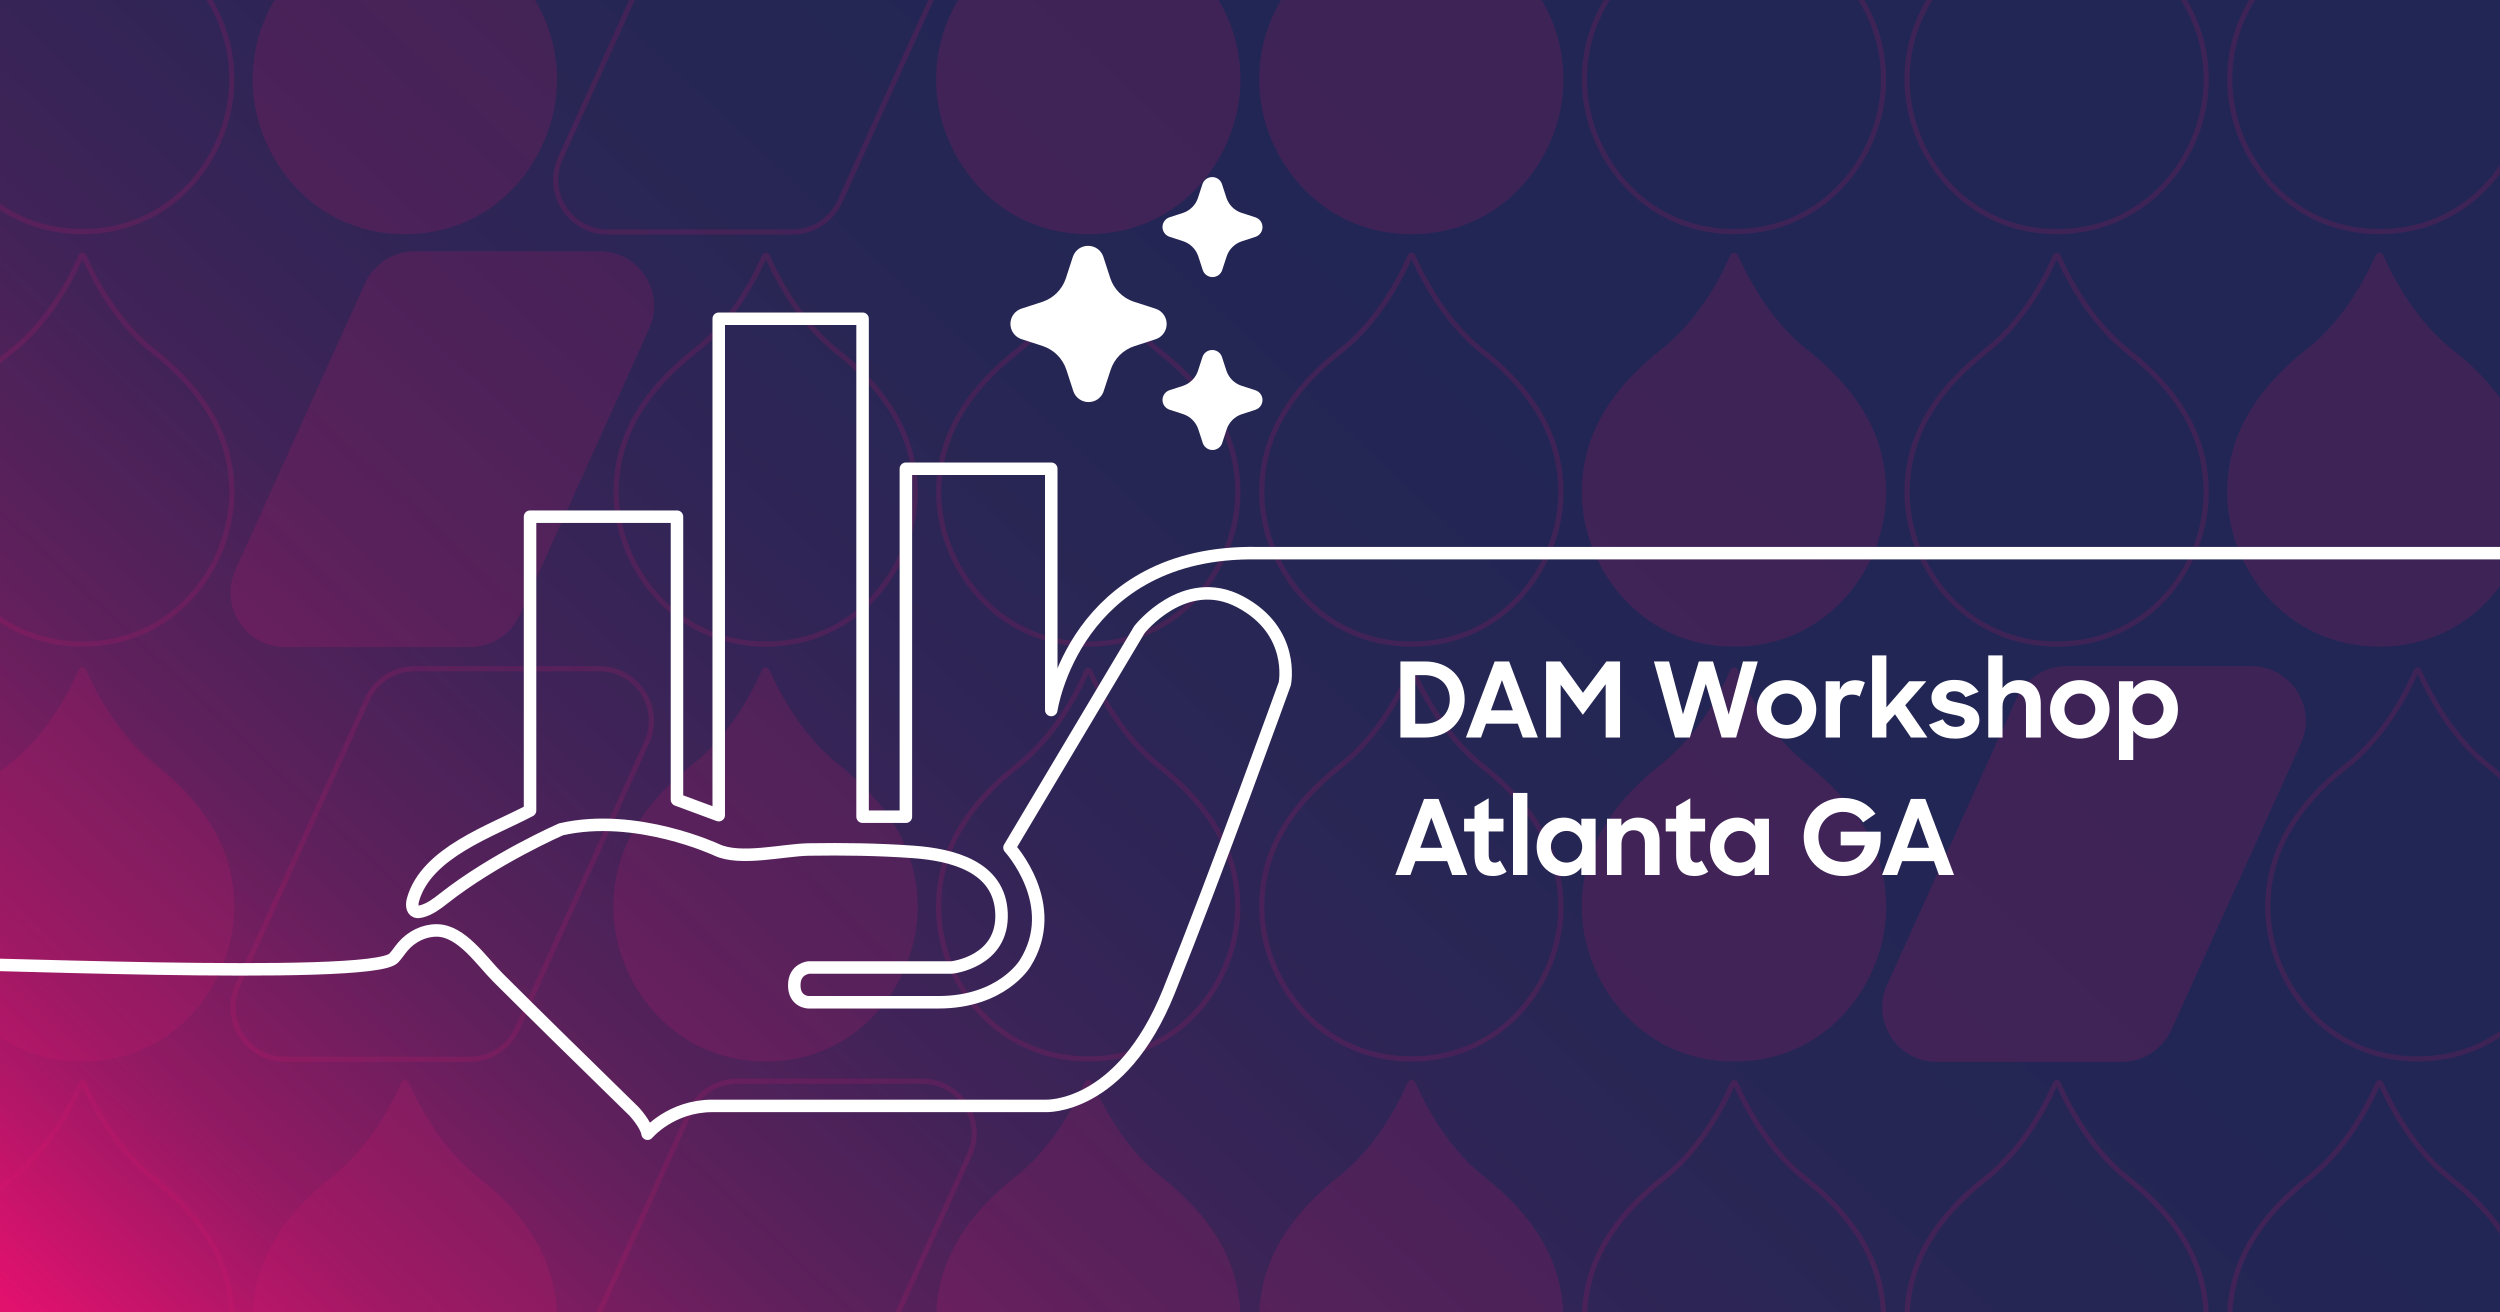 <svg width="1200" height="630" viewBox="0 0 1200 630" fill="none" xmlns="http://www.w3.org/2000/svg">
<rect x="0" y="0" width="1200" height="630" fill="#808080" stroke="none"/>
<g clip-path="url(#clip0_9125_3192)">
<rect width="1200" height="630" fill="white"/>
<rect width="1200" height="630" fill="url(#paint0_linear_9125_3192)"/>
<g style="mix-blend-mode:color-dodge" opacity="0.15" clip-path="url(#clip1_9125_3192)">
<path d="M73.687 -29.325C58.235 -41.48 48.436 -58.439 43.348 -68.427L40.804 -73.797L40.138 -75.181C39.911 -75.651 39.242 -75.653 39.013 -75.184L37.506 -72.101L35.621 -68.05C30.534 -57.968 20.64 -41.291 5.282 -29.325C-18.084 -10.858 -32.312 11.002 -32.312 38.326C-32.312 73.188 -5.082 111.159 39.579 111.159C84.24 111.159 111.281 73.188 111.281 38.326C111.281 11.002 97.148 -10.858 73.687 -29.325Z" stroke="#E1126E" stroke-width="2.5"/>
<path d="M228.53 -29.325C213.078 -41.48 203.279 -58.439 198.191 -68.427L195.647 -73.797L194.981 -75.181C194.754 -75.651 194.085 -75.653 193.856 -75.184L192.349 -72.101L190.465 -68.05C185.377 -57.968 175.483 -41.291 160.125 -29.325C136.758 -10.858 122.531 11.002 122.531 38.326C122.531 73.188 149.761 111.159 194.422 111.159C239.083 111.159 266.124 73.188 266.124 38.326C266.124 11.002 251.991 -10.858 228.53 -29.325Z" fill="#E1126E" stroke="#E1126E" stroke-width="2.5"/>
<path d="M442.576 -76.154C460.739 -76.154 472.84 -57.398 465.354 -40.85L403.155 96.65C399.108 105.597 390.197 111.346 380.377 111.346L291.747 111.346C273.584 111.346 261.483 92.591 268.969 76.042L331.168 -61.458C335.216 -70.405 344.126 -76.154 353.946 -76.154H442.576Z" stroke="#E1126E" stroke-width="2.5"/>
<path d="M556.573 -29.325C541.121 -41.48 531.322 -58.439 526.234 -68.427L523.69 -73.797L523.024 -75.181C522.797 -75.651 522.128 -75.653 521.899 -75.184L520.392 -72.101L518.508 -68.05C513.42 -57.968 503.526 -41.291 488.168 -29.325C464.802 -10.858 450.574 11.002 450.574 38.326C450.574 73.188 477.804 111.159 522.465 111.159C567.126 111.159 594.167 73.188 594.167 38.326C594.167 11.002 580.034 -10.858 556.573 -29.325Z" fill="#E1126E" stroke="#E1126E" stroke-width="2.5"/>
<path d="M73.687 168.675C58.235 156.521 48.436 139.561 43.348 129.573L40.804 124.203L40.138 122.819C39.911 122.349 39.242 122.347 39.013 122.816L37.506 125.899L35.621 129.95C30.534 140.032 20.64 156.709 5.282 168.675C-18.084 187.142 -32.312 209.002 -32.312 236.326C-32.312 271.188 -5.082 309.159 39.579 309.159C84.24 309.159 111.281 271.188 111.281 236.326C111.281 209.002 97.148 187.142 73.687 168.675Z" stroke="#E1126E" stroke-width="2.5"/>
<path d="M287.733 121.846C305.896 121.846 317.997 140.602 310.511 157.15L248.312 294.65C244.265 303.597 235.354 309.346 225.534 309.346L136.904 309.346C118.741 309.346 106.64 290.591 114.126 274.042L176.325 136.542C180.373 127.595 189.283 121.846 199.103 121.846H287.733Z" fill="#E1126E"/>
<path d="M287.733 121.846C305.896 121.846 317.997 140.602 310.511 157.15L248.312 294.65C244.265 303.597 235.354 309.346 225.534 309.346L136.904 309.346C118.741 309.346 106.64 290.591 114.126 274.042L176.325 136.542C180.373 127.595 189.283 121.846 199.103 121.846H287.733Z" stroke="#E1126E" stroke-width="2.5"/>
<path d="M401.73 168.675C386.278 156.521 376.479 139.561 371.391 129.573L368.847 124.203L368.181 122.819C367.954 122.349 367.285 122.347 367.056 122.816L365.549 125.899L363.665 129.95C358.577 140.032 348.684 156.709 333.326 168.675C309.959 187.142 295.731 209.002 295.731 236.326C295.731 271.188 322.961 309.159 367.622 309.159C412.283 309.159 439.324 271.188 439.324 236.326C439.324 209.002 425.191 187.142 401.73 168.675Z" stroke="#E1126E" stroke-width="2.5"/>
<path d="M556.573 168.675C541.121 156.521 531.322 139.561 526.234 129.573L523.69 124.203L523.024 122.819C522.797 122.349 522.128 122.347 521.899 122.816L520.392 125.899L518.508 129.95C513.42 140.032 503.526 156.709 488.168 168.675C464.802 187.142 450.574 209.002 450.574 236.326C450.574 271.188 477.804 309.159 522.465 309.159C567.126 309.159 594.167 271.188 594.167 236.326C594.167 209.002 580.034 187.142 556.573 168.675Z" stroke="#E1126E" stroke-width="2.5"/>
<path d="M711.644 -29.325C696.191 -41.48 686.392 -58.439 681.305 -68.427L678.761 -73.797L678.095 -75.181C677.868 -75.651 677.199 -75.653 676.97 -75.184L675.463 -72.101L673.578 -68.05C668.49 -57.968 658.597 -41.291 643.239 -29.325C619.872 -10.858 605.645 11.002 605.645 38.326C605.645 73.188 632.875 111.159 677.536 111.159C722.197 111.159 749.238 73.188 749.238 38.326C749.238 11.002 735.105 -10.858 711.644 -29.325Z" fill="#E1126E" stroke="#E1126E" stroke-width="2.5"/>
<path d="M866.519 -29.325C851.066 -41.48 841.267 -58.439 836.179 -68.427L833.635 -73.797L832.969 -75.181C832.743 -75.651 832.074 -75.653 831.845 -75.184L830.338 -72.101L828.453 -68.05C823.365 -57.968 813.472 -41.291 798.114 -29.325C774.747 -10.858 760.52 11.002 760.52 38.326C760.52 73.188 787.75 111.159 832.411 111.159C877.071 111.159 904.113 73.188 904.113 38.326C904.113 11.002 889.98 -10.858 866.519 -29.325Z" stroke="#E1126E" stroke-width="2.5"/>
<path d="M1021.39 -29.325C1005.94 -41.48 996.143 -58.439 991.055 -68.427L988.511 -73.797L987.845 -75.181C987.618 -75.651 986.949 -75.653 986.72 -75.184L985.213 -72.101L983.329 -68.05C978.241 -57.968 968.348 -41.291 952.989 -29.325C929.623 -10.858 915.395 11.002 915.395 38.326C915.395 73.188 942.625 111.159 987.286 111.159C1031.95 111.159 1058.99 73.188 1058.99 38.326C1058.99 11.002 1044.86 -10.858 1021.39 -29.325Z" stroke="#E1126E" stroke-width="2.5"/>
<path d="M1176.27 -29.325C1160.82 -41.48 1151.02 -58.439 1145.93 -68.427L1143.39 -73.797L1142.72 -75.181C1142.49 -75.651 1141.82 -75.653 1141.59 -75.184L1140.09 -72.101L1138.2 -68.05C1133.12 -57.968 1123.22 -41.291 1107.86 -29.325C1084.5 -10.858 1070.27 11.002 1070.27 38.326C1070.27 73.188 1097.5 111.159 1142.16 111.159C1186.82 111.159 1213.86 73.188 1213.86 38.326C1213.86 11.002 1199.73 -10.858 1176.27 -29.325Z" stroke="#E1126E" stroke-width="2.5"/>
<path d="M711.644 168.675C696.191 156.521 686.392 139.561 681.305 129.573L678.761 124.203L678.095 122.819C677.868 122.349 677.199 122.347 676.97 122.816L675.463 125.899L673.578 129.95C668.49 140.032 658.597 156.709 643.239 168.675C619.872 187.142 605.645 209.002 605.645 236.326C605.645 271.188 632.875 309.159 677.536 309.159C722.197 309.159 749.238 271.188 749.238 236.326C749.238 209.002 735.105 187.142 711.644 168.675Z" stroke="#E1126E" stroke-width="2.5"/>
<path d="M866.519 168.675C851.066 156.521 841.267 139.561 836.179 129.573L833.635 124.203L832.969 122.819C832.743 122.349 832.074 122.347 831.845 122.816L830.338 125.899L828.453 129.95C823.365 140.032 813.472 156.709 798.114 168.675C774.747 187.142 760.52 209.002 760.52 236.326C760.52 271.188 787.75 309.159 832.411 309.159C877.071 309.159 904.113 271.188 904.113 236.326C904.113 209.002 889.98 187.142 866.519 168.675Z" fill="#E1126E" stroke="#E1126E" stroke-width="2.5"/>
<path d="M1021.39 168.675C1005.94 156.521 996.143 139.561 991.055 129.573L988.511 124.203L987.845 122.819C987.618 122.349 986.949 122.347 986.72 122.816L985.213 125.899L983.329 129.95C978.241 140.032 968.348 156.709 952.989 168.675C929.623 187.142 915.395 209.002 915.395 236.326C915.395 271.188 942.625 309.159 987.286 309.159C1031.95 309.159 1058.99 271.188 1058.99 236.326C1058.99 209.002 1044.86 187.142 1021.39 168.675Z" stroke="#E1126E" stroke-width="2.5"/>
<path d="M1176.27 168.675C1160.82 156.521 1151.02 139.561 1145.93 129.573L1143.39 124.203L1142.72 122.819C1142.49 122.349 1141.82 122.347 1141.59 122.816L1140.09 125.899L1138.2 129.95C1133.12 140.032 1123.22 156.709 1107.86 168.675C1084.5 187.142 1070.27 209.002 1070.27 236.326C1070.27 271.188 1097.5 309.159 1142.16 309.159C1186.82 309.159 1213.86 271.188 1213.86 236.326C1213.86 209.002 1199.73 187.142 1176.27 168.675Z" fill="#E1126E" stroke="#E1126E" stroke-width="2.5"/>
<path d="M73.623 367.8C58.17 355.646 48.371 338.686 43.283 328.698L40.74 323.328L40.074 321.944C39.847 321.474 39.178 321.472 38.949 321.941L37.442 325.024L35.557 329.075C30.47 339.157 20.576 355.834 5.218 367.8C-18.149 386.267 -32.376 408.127 -32.376 435.451C-32.376 470.313 -5.146 508.284 39.515 508.284C84.175 508.284 111.217 470.313 111.217 435.451C111.217 408.127 97.084 386.267 73.623 367.8Z" fill="#E1126E" stroke="#E1126E" stroke-width="2.5"/>
<path d="M287.669 320.971C305.832 320.971 317.933 339.727 310.447 356.275L248.248 493.775C244.201 502.722 235.29 508.471 225.47 508.471L136.84 508.471C118.677 508.471 106.576 489.716 114.062 473.167L176.261 335.667C180.308 326.72 189.219 320.971 199.039 320.971H287.669Z" stroke="#E1126E" stroke-width="2.5"/>
<path d="M401.666 367.8C386.214 355.646 376.415 338.686 371.327 328.698L368.783 323.328L368.117 321.944C367.89 321.474 367.221 321.472 366.992 321.941L365.485 325.024L363.601 329.075C358.513 339.157 348.619 355.834 333.261 367.8C309.895 386.267 295.667 408.127 295.667 435.451C295.667 470.313 322.897 508.284 367.558 508.284C412.219 508.284 439.26 470.313 439.26 435.451C439.26 408.127 425.127 386.267 401.666 367.8Z" fill="#E1126E" stroke="#E1126E" stroke-width="2.5"/>
<path d="M556.509 367.8C541.057 355.646 531.258 338.686 526.17 328.698L523.626 323.328L522.96 321.944C522.733 321.474 522.064 321.472 521.835 321.941L520.328 325.024L518.444 329.075C513.356 339.157 503.462 355.834 488.104 367.8C464.738 386.267 450.51 408.127 450.51 435.451C450.51 470.313 477.74 508.284 522.401 508.284C567.062 508.284 594.103 470.313 594.103 435.451C594.103 408.127 579.97 386.267 556.509 367.8Z" stroke="#E1126E" stroke-width="2.5"/>
<path d="M73.687 565.8C58.235 553.646 48.436 536.686 43.348 526.698L40.804 521.328L40.138 519.944C39.911 519.474 39.242 519.472 39.013 519.941L37.506 523.024L35.621 527.075C30.534 537.157 20.64 553.834 5.282 565.8C-18.084 584.267 -32.312 606.127 -32.312 633.451C-32.312 668.313 -5.082 706.284 39.579 706.284C84.24 706.284 111.281 668.313 111.281 633.451C111.281 606.127 97.148 584.267 73.687 565.8Z" stroke="#E1126E" stroke-width="2.5"/>
<path d="M228.53 565.8C213.078 553.646 203.279 536.686 198.191 526.698L195.647 521.328L194.981 519.944C194.754 519.474 194.085 519.472 193.856 519.941L192.349 523.024L190.465 527.075C185.377 537.157 175.483 553.834 160.125 565.8C136.758 584.267 122.531 606.127 122.531 633.451C122.531 668.313 149.761 706.284 194.422 706.284C239.083 706.284 266.124 668.313 266.124 633.451C266.124 606.127 251.991 584.267 228.53 565.8Z" fill="#E1126E" stroke="#E1126E" stroke-width="2.5"/>
<path d="M442.576 518.971C460.739 518.971 472.84 537.727 465.354 554.275L403.155 691.775C399.108 700.722 390.197 706.471 380.377 706.471L291.747 706.471C273.584 706.471 261.483 687.716 268.969 671.167L331.168 533.667C335.216 524.72 344.126 518.971 353.946 518.971H442.576Z" stroke="#E1126E" stroke-width="2.5"/>
<path d="M556.573 565.8C541.121 553.646 531.322 536.686 526.234 526.698L523.69 521.328L523.024 519.944C522.797 519.474 522.128 519.472 521.899 519.941L520.392 523.024L518.508 527.075C513.42 537.157 503.526 553.834 488.168 565.8C464.802 584.267 450.574 606.127 450.574 633.451C450.574 668.313 477.804 706.284 522.465 706.284C567.126 706.284 594.167 668.313 594.167 633.451C594.167 606.127 580.034 584.267 556.573 565.8Z" fill="#E1126E" stroke="#E1126E" stroke-width="2.5"/>
<path d="M711.644 367.8C696.191 355.646 686.392 338.686 681.305 328.698L678.761 323.328L678.095 321.944C677.868 321.474 677.199 321.472 676.97 321.941L675.463 325.024L673.578 329.075C668.49 339.157 658.597 355.834 643.239 367.8C619.872 386.267 605.645 408.127 605.645 435.451C605.645 470.313 632.875 508.284 677.536 508.284C722.197 508.284 749.238 470.313 749.238 435.451C749.238 408.127 735.105 386.267 711.644 367.8Z" stroke="#E1126E" stroke-width="2.5"/>
<path d="M866.519 367.8C851.066 355.646 841.267 338.686 836.179 328.698L833.635 323.328L832.969 321.944C832.743 321.474 832.074 321.472 831.845 321.941L830.338 325.024L828.453 329.075C823.365 339.157 813.472 355.834 798.114 367.8C774.747 386.267 760.52 408.127 760.52 435.451C760.52 470.313 787.75 508.284 832.411 508.284C877.071 508.284 904.113 470.313 904.113 435.451C904.113 408.127 889.98 386.267 866.519 367.8Z" fill="#E1126E" stroke="#E1126E" stroke-width="2.5"/>
<path d="M1080.57 320.971C1098.73 320.971 1110.83 339.727 1103.34 356.275L1041.14 493.775C1037.1 502.722 1028.19 508.471 1018.37 508.471L929.736 508.471C911.573 508.471 899.472 489.716 906.958 473.167L969.157 335.667C973.204 326.72 982.115 320.971 991.935 320.971H1080.57Z" fill="#E1126E"/>
<path d="M1080.57 320.971C1098.73 320.971 1110.83 339.727 1103.34 356.275L1041.14 493.775C1037.1 502.722 1028.19 508.471 1018.37 508.471L929.736 508.471C911.573 508.471 899.472 489.716 906.958 473.167L969.157 335.667C973.204 326.72 982.115 320.971 991.935 320.971H1080.57Z" stroke="#E1126E" stroke-width="2.5"/>
<path d="M1194.56 367.8C1179.11 355.646 1169.31 338.686 1164.22 328.698L1161.68 323.328L1161.01 321.944C1160.79 321.474 1160.12 321.472 1159.89 321.941L1158.38 325.024L1156.5 329.075C1151.41 339.157 1141.52 355.834 1126.16 367.8C1102.79 386.267 1088.56 408.127 1088.56 435.451C1088.56 470.313 1115.79 508.284 1160.45 508.284C1205.11 508.284 1232.16 470.313 1232.16 435.451C1232.16 408.127 1218.02 386.267 1194.56 367.8Z" stroke="#E1126E" stroke-width="2.5"/>
<path d="M711.644 565.8C696.191 553.646 686.392 536.686 681.305 526.698L678.761 521.328L678.095 519.944C677.868 519.474 677.199 519.472 676.97 519.941L675.463 523.024L673.578 527.075C668.49 537.157 658.597 553.834 643.239 565.8C619.872 584.267 605.645 606.127 605.645 633.451C605.645 668.313 632.875 706.284 677.536 706.284C722.197 706.284 749.238 668.313 749.238 633.451C749.238 606.127 735.105 584.267 711.644 565.8Z" fill="#E1126E" stroke="#E1126E" stroke-width="2.5"/>
<path d="M866.519 565.8C851.066 553.646 841.267 536.686 836.179 526.698L833.635 521.328L832.969 519.944C832.743 519.474 832.074 519.472 831.845 519.941L830.338 523.024L828.453 527.075C823.365 537.157 813.472 553.834 798.114 565.8C774.747 584.267 760.52 606.127 760.52 633.451C760.52 668.313 787.75 706.284 832.411 706.284C877.071 706.284 904.113 668.313 904.113 633.451C904.113 606.127 889.98 584.267 866.519 565.8Z" stroke="#E1126E" stroke-width="2.5"/>
<path d="M1021.39 565.8C1005.94 553.646 996.143 536.686 991.055 526.698L988.511 521.328L987.845 519.944C987.618 519.474 986.949 519.472 986.72 519.941L985.213 523.024L983.329 527.075C978.241 537.157 968.348 553.834 952.989 565.8C929.623 584.267 915.395 606.127 915.395 633.451C915.395 668.313 942.625 706.284 987.286 706.284C1031.95 706.284 1058.99 668.313 1058.99 633.451C1058.99 606.127 1044.86 584.267 1021.39 565.8Z" stroke="#E1126E" stroke-width="2.5"/>
<path d="M1176.27 565.8C1160.82 553.646 1151.02 536.686 1145.93 526.698L1143.39 521.328L1142.72 519.944C1142.49 519.474 1141.82 519.472 1141.59 519.941L1140.09 523.024L1138.2 527.075C1133.12 537.157 1123.22 553.834 1107.86 565.8C1084.5 584.267 1070.27 606.127 1070.27 633.451C1070.27 668.313 1097.5 706.284 1142.16 706.284C1186.82 706.284 1213.86 668.313 1213.86 633.451C1213.86 606.127 1199.73 584.267 1176.27 565.8Z" stroke="#E1126E" stroke-width="2.5"/>
</g>
<path d="M672.2 354V317.5H684C695.6 317.5 703.05 325.4 703.05 335.75C703.05 346.15 695.05 354 684.15 354H672.2ZM683.5 324.05H679.3V347.4H683.7C691.1 347.4 695.9 342.3 695.9 335.75C695.9 329.05 691.5 324.05 683.5 324.05ZM703.637 354L717.437 317.5H724.387L738.187 354H730.937L728.537 347.35H713.287L710.887 354H703.637ZM720.937 326.45L715.637 340.95H726.187L720.937 326.45ZM742.122 354V317.5H748.972L759.822 332.55L771.072 317.5H777.622V354H770.722V328.4L759.772 343.1L749.122 328.65V354H742.122ZM804.035 354L793.885 317.5H801.135L807.835 342.9L815.435 317.5H822.235L829.785 342.95L836.635 317.5H843.735L833.335 354H826.385L818.785 328.25L811.135 354H804.035ZM857.512 354.55C849.412 354.55 843.262 348.25 843.262 340.5C843.262 332.7 849.412 326.45 857.512 326.45C865.562 326.45 871.812 332.7 871.812 340.5C871.812 348.25 865.662 354.55 857.512 354.55ZM857.562 348C861.662 348 864.962 344.65 864.962 340.45C864.962 336.25 861.662 332.9 857.562 332.9C853.412 332.9 850.162 336.25 850.162 340.45C850.162 344.65 853.412 348 857.562 348ZM876.339 354V327H883.139V331.15C884.439 327.95 887.139 326.5 890.589 326.5C892.389 326.5 893.989 326.95 895.139 327.55L892.639 334.35C891.889 333.8 890.589 333.4 889.039 333.4C885.489 333.4 883.189 335.2 883.189 339.75V354H876.339ZM917.254 354L909.604 342.85L905.454 347.5V354H898.604V314.6H905.454V339.55L916.404 327H924.654L914.504 338.5L925.154 354H917.254ZM938.505 354.55C932.105 354.55 928.055 352.15 925.905 347.85L932.555 345.25C933.755 347.65 935.905 348.9 938.755 348.9C941.555 348.9 943.055 347.55 943.055 345.95C943.055 344 940.155 343.55 936.705 342.85C932.155 341.9 927.105 340.5 927.105 334.8C927.105 330.25 931.505 326.3 938.155 326.35C943.855 326.35 947.255 328.5 949.755 332.1L943.455 334.65C942.355 332.85 940.655 331.8 938.155 331.8C935.455 331.8 934.155 332.9 934.155 334.4C934.155 336.1 936.355 336.55 940.305 337.4C944.805 338.3 950.105 339.85 950.105 345.65C950.105 349.85 946.355 354.6 938.505 354.55ZM954.366 354V314.6H961.216V330.3C963.016 327.9 965.766 326.45 969.066 326.45C975.466 326.45 979.566 330.65 979.566 337.7V354H972.466V338.75C972.466 334.9 970.616 332.5 966.966 332.5C963.716 332.5 961.216 334.9 961.216 339.1V354H954.366ZM998.284 354.55C990.184 354.55 984.034 348.25 984.034 340.5C984.034 332.7 990.184 326.45 998.284 326.45C1006.33 326.45 1012.58 332.7 1012.58 340.5C1012.58 348.25 1006.43 354.55 998.284 354.55ZM998.334 348C1002.43 348 1005.73 344.65 1005.73 340.45C1005.73 336.25 1002.43 332.9 998.334 332.9C994.184 332.9 990.934 336.25 990.934 340.45C990.934 344.65 994.184 348 998.334 348ZM1032.46 354.55C1028.81 354.55 1025.76 353.2 1023.96 350.7V364.8H1017.11V327H1023.91V330.75C1025.71 328.1 1028.76 326.45 1032.41 326.45C1039.21 326.45 1045.41 331.9 1045.41 340.5C1045.41 349.1 1039.11 354.55 1032.46 354.55ZM1031.06 348.05C1035.21 348.05 1038.51 344.7 1038.51 340.45C1038.51 336.2 1035.21 332.85 1031.06 332.85C1026.81 332.85 1023.56 336.25 1023.56 340.45C1023.56 344.65 1026.81 348.05 1031.06 348.05ZM669.75 420L683.55 383.5H690.5L704.3 420H697.05L694.65 413.35H679.4L677 420H669.75ZM687.05 392.45L681.75 406.95H692.3L687.05 392.45ZM702.768 399.1V393H707.768V387.15L714.568 383.15V393H721.668V399.1H714.568V410.2C714.568 413.05 715.768 414.05 717.518 414.05C718.468 414.05 719.218 413.75 720.018 413.05L723.168 418.45C721.418 419.75 719.218 420.5 716.718 420.5C711.068 420.5 707.768 417.8 707.768 410.45V399.1H702.768ZM726.241 420V380.6H733.141V420H726.241ZM750.597 420.55C743.947 420.55 737.597 415.1 737.597 406.5C737.597 397.9 743.797 392.45 750.697 392.45C754.247 392.45 757.197 394 759.047 396.5V393H765.897V420H759.047V416.35C757.147 419 754.097 420.55 750.597 420.55ZM751.947 414.05C756.197 414.05 759.447 410.65 759.447 406.45C759.447 402.25 756.197 398.85 751.947 398.85C747.797 398.85 744.447 402.2 744.447 406.45C744.447 410.7 747.797 414.05 751.947 414.05ZM771.358 420V393H778.258V396.4C780.008 393.95 782.808 392.45 786.158 392.45C792.558 392.45 796.608 396.65 796.608 403.7V420H789.558V404.75C789.558 400.9 787.708 398.5 784.058 398.5C780.808 398.5 778.308 400.9 778.308 405.1V420H771.358ZM799.546 399.1V393H804.546V387.15L811.346 383.15V393H818.446V399.1H811.346V410.2C811.346 413.05 812.546 414.05 814.296 414.05C815.246 414.05 815.996 413.75 816.796 413.05L819.946 418.45C818.196 419.75 815.996 420.5 813.496 420.5C807.846 420.5 804.546 417.8 804.546 410.45V399.1H799.546ZM833.8 420.55C827.15 420.55 820.8 415.1 820.8 406.5C820.8 397.9 827 392.45 833.9 392.45C837.45 392.45 840.4 394 842.25 396.5V393H849.1V420H842.25V416.35C840.35 419 837.3 420.55 833.8 420.55ZM835.15 414.05C839.4 414.05 842.65 410.65 842.65 406.45C842.65 402.25 839.4 398.85 835.15 398.85C831 398.85 827.65 402.2 827.65 406.45C827.65 410.7 831 414.05 835.15 414.05ZM884.832 420.5C873.382 420.5 865.782 411.9 865.782 401.75C865.782 391.25 873.632 383 884.632 383C891.532 383 896.782 385.95 900.232 390.6L894.282 394.75C892.182 391.55 888.882 389.7 884.632 389.7C877.882 389.7 872.832 395.05 872.832 401.75C872.832 408.55 877.782 413.7 884.732 413.7C890.282 413.7 893.932 410.6 895.132 405.8H883.532V399.2H902.732V402.25C902.732 412 895.782 420.5 884.832 420.5ZM903.393 420L917.193 383.5H924.143L937.943 420H930.693L928.293 413.35H913.043L910.643 420H903.393ZM920.693 392.45L915.393 406.95H925.943L920.693 392.45Z" fill="white"/>
<path d="M518.045 191.58C519.343 192.5 520.893 192.996 522.483 193C524.074 193.004 525.626 192.516 526.929 191.603C528.097 190.772 529.014 189.635 529.574 188.316L533.139 177.442C534.01 174.82 535.481 172.438 537.433 170.485C539.386 168.532 541.767 167.061 544.387 166.189L554.86 162.775C556.363 162.245 557.665 161.262 558.585 159.96C559.506 158.659 560 157.104 560 155.51C560 153.916 559.506 152.361 558.585 151.06C557.665 149.758 556.363 148.775 554.86 148.245L544.188 144.803C541.576 143.929 539.202 142.461 537.253 140.514C535.304 138.568 533.832 136.196 532.954 133.584L529.553 123.113C529.024 121.61 528.04 120.308 526.738 119.388C525.431 118.484 523.879 118 522.289 118C520.7 118 519.148 118.484 517.84 119.388C516.515 120.327 515.519 121.66 514.993 123.197L511.552 133.778C510.679 136.323 509.24 138.636 507.344 140.544C505.447 142.452 503.143 143.905 500.604 144.794L490.142 148.193C488.631 148.725 487.324 149.716 486.403 151.026C485.481 152.337 484.991 153.902 485 155.505C485.01 157.107 485.518 158.667 486.456 159.966C487.393 161.266 488.712 162.241 490.229 162.755L500.575 166.117C503.196 166.996 505.578 168.473 507.531 170.431C509.484 172.389 510.956 174.774 511.829 177.398L515.233 187.852C515.761 189.355 516.744 190.659 518.045 191.58Z" fill="white"/>
<path d="M579.149 215.091C579.979 215.68 580.971 215.997 581.989 216C583.007 216.003 584.001 215.69 584.834 215.106C585.582 214.574 586.169 213.846 586.527 213.003L588.809 206.043C589.367 204.365 590.308 202.841 591.557 201.59C592.807 200.34 594.331 199.399 596.008 198.841L602.711 196.656C603.672 196.317 604.505 195.687 605.094 194.855C605.684 194.022 606 193.027 606 192.006C606 190.986 605.684 189.991 605.094 189.158C604.505 188.325 603.672 187.696 602.711 187.357L595.881 185.154C594.209 184.594 592.689 183.655 591.442 182.409C590.194 181.163 589.253 179.645 588.691 177.974L586.514 171.273C586.175 170.31 585.546 169.477 584.713 168.889C583.876 168.31 582.882 168 581.865 168C580.848 168 579.855 168.31 579.018 168.889C578.17 169.489 577.532 170.342 577.196 171.326L574.994 178.098C574.435 179.726 573.514 181.207 572.3 182.428C571.086 183.65 569.611 184.579 567.986 185.148L561.291 187.323C560.324 187.664 559.487 188.298 558.898 189.137C558.308 189.976 557.994 190.978 558 192.003C558.006 193.029 558.332 194.027 558.932 194.858C559.531 195.69 560.376 196.314 561.346 196.643L567.968 198.795C569.646 199.357 571.17 200.303 572.42 201.556C573.67 202.809 574.612 204.335 575.171 206.015L577.349 212.705C577.687 213.667 578.316 214.502 579.149 215.091Z" fill="white"/>
<path d="M579.149 132.091C579.979 132.68 580.971 132.997 581.989 133C583.007 133.003 584.001 132.69 584.834 132.106C585.582 131.574 586.169 130.846 586.527 130.003L588.809 123.043C589.367 121.365 590.308 119.841 591.557 118.59C592.807 117.34 594.331 116.399 596.008 115.841L602.711 113.656C603.672 113.317 604.505 112.687 605.094 111.855C605.684 111.022 606 110.027 606 109.006C606 107.986 605.684 106.991 605.094 106.158C604.505 105.325 603.672 104.696 602.711 104.357L595.881 102.154C594.209 101.594 592.689 100.655 591.442 99.409C590.194 98.163 589.253 96.645 588.691 94.974L586.514 88.272C586.175 87.31 585.546 86.477 584.713 85.888C583.876 85.31 582.882 85 581.865 85C580.848 85 579.855 85.31 579.018 85.888C578.17 86.489 577.532 87.342 577.196 88.326L574.994 95.098C574.435 96.726 573.514 98.207 572.3 99.428C571.086 100.65 569.611 101.579 567.986 102.148L561.291 104.323C560.324 104.664 559.487 105.298 558.898 106.137C558.308 106.976 557.994 107.978 558 109.003C558.006 110.029 558.332 111.027 558.932 111.858C559.531 112.69 560.376 113.314 561.346 113.643L567.968 115.795C569.646 116.357 571.17 117.303 572.42 118.556C573.67 119.809 574.612 121.335 575.171 123.015L577.349 129.705C577.687 130.667 578.316 131.502 579.149 132.091Z" fill="white"/>
<path d="M-42.5 462.537C-27.837 461.163 178.501 471.125 189 459.875C190.634 458.125 191.913 456.076 193.472 454.261C197.499 449.568 203.545 446.535 209.729 446.611C221.593 446.754 231.068 461.273 238.905 469.097C248.357 478.533 257.865 487.912 267.386 497.279C279.66 509.355 291.958 521.406 304.286 533.426C304.286 533.426 310.102 539.612 310.844 544.189C310.844 544.189 321.98 530.828 342.024 530.828H501.636C501.636 530.828 538.013 533.055 561.027 475.898C584.041 418.742 616.706 328.181 616.706 328.181C616.706 328.181 621.903 302.943 595.177 288.84C568.451 274.737 546.922 302.201 546.922 302.201L484.562 406.865C484.562 406.865 509.803 434.33 491.986 462.537C491.986 462.537 480.851 481.094 450.413 481.094H388.052C388.052 481.094 381.247 480.977 381.247 472.932C381.247 464.888 388.3 464.393 388.3 464.393H456.847C456.847 464.393 481.717 461.795 480.727 438.287C479.779 415.776 456.799 410.224 438.239 408.908C421.584 407.727 404.875 407.48 388.184 407.756C376.088 407.955 355.301 413.208 344.128 407.978C344.128 407.978 305.276 389.792 269.271 398.081C269.271 398.081 237.349 412.061 212.851 431.361C209.599 433.922 206.238 436.461 202.152 437.499C201.338 437.706 200.461 437.855 199.674 437.564C197.631 436.805 197.652 433.915 198.246 431.819C204.638 409.252 235.516 399.029 254.424 389.05V248.014H324.95V383.854L344.994 391.277V153H414.036V392.019H434.822V225.002H504.606V340.8C504.606 340.8 515.874 264.057 603.562 265.519H1216" stroke="white" stroke-width="6" stroke-linecap="round" stroke-linejoin="round"/>
</g>
<defs>
<linearGradient id="paint0_linear_9125_3192" x1="119.179" y1="732.604" x2="987.16" y2="-190.66" gradientUnits="userSpaceOnUse">
<stop stop-color="#E1116E"/>
<stop offset="0.1" stop-color="#921A63"/>
<stop offset="0.2" stop-color="#60205C"/>
<stop offset="0.3" stop-color="#412358"/>
<stop offset="0.4" stop-color="#302556"/>
<stop offset="0.5" stop-color="#272654"/>
<stop offset="0.6" stop-color="#232654"/>
<stop offset="0.7" stop-color="#212654"/>
<stop offset="0.8" stop-color="#212654"/>
<stop offset="0.9" stop-color="#212654"/>
<stop offset="1" stop-color="#212654"/>
</linearGradient>
<clipPath id="clip0_9125_3192">
<rect width="1200" height="630" fill="white"/>
</clipPath>
<clipPath id="clip1_9125_3192">
<rect width="1200" height="675" fill="white" transform="translate(0 -22.5)"/>
</clipPath>
</defs>
</svg>
